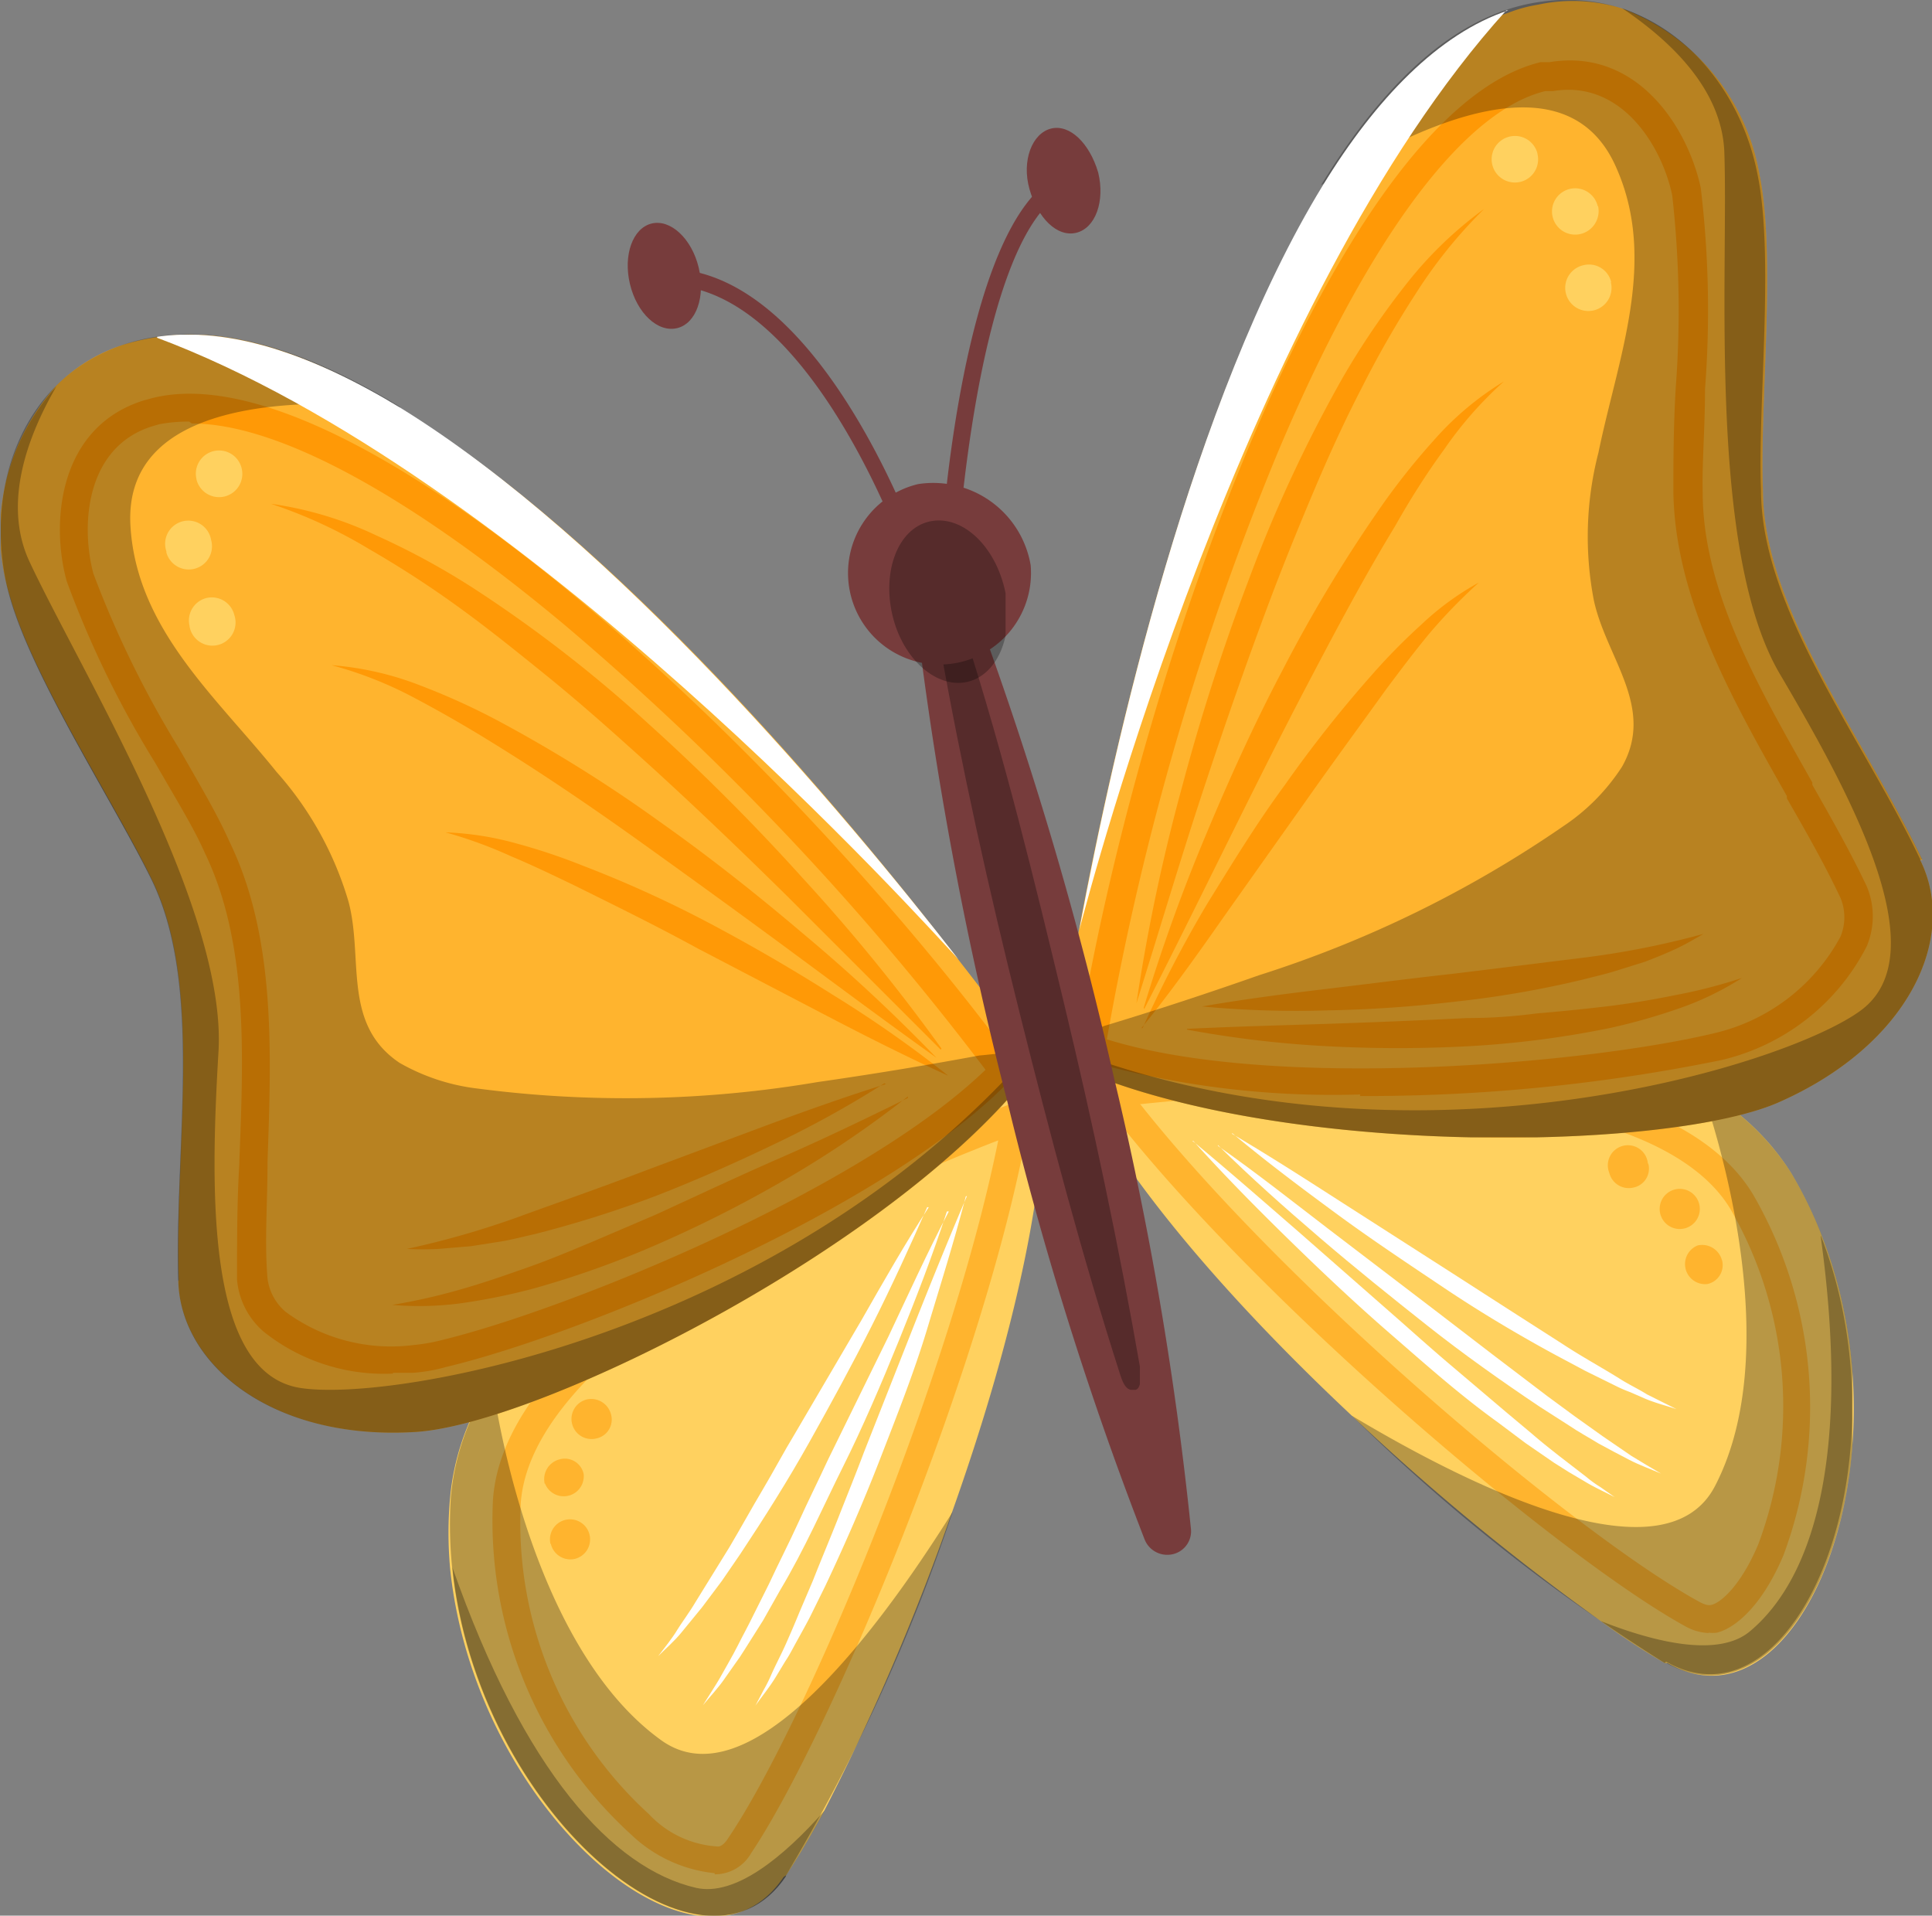 <svg xmlns="http://www.w3.org/2000/svg" xmlns:xlink="http://www.w3.org/1999/xlink" viewBox="0 0 50.05 49.62">
  <rect x="0" y="0" width="50.05" height="49.62" fill="#808080" stroke="none"/>
  <defs>
    <style>
      .cls-1 {
        fill: none;
      }

      .cls-2 {
        clip-path: url(#clip-path);
      }

      .cls-3 {
        fill: #ffd15f;
      }

      .cls-4 {
        fill: #ffb42e;
      }

      .cls-5 {
        opacity: 0.28;
      }

      .cls-6 {
        clip-path: url(#clip-path-3);
      }

      .cls-7 {
        fill: #fff;
      }

      .cls-8 {
        clip-path: url(#clip-path-4);
      }

      .cls-9 {
        fill: #ff9906;
      }

      .cls-10 {
        clip-path: url(#clip-path-5);
      }

      .cls-11 {
        clip-path: url(#clip-path-6);
      }

      .cls-12 {
        clip-path: url(#clip-path-7);
      }

      .cls-13 {
        clip-path: url(#clip-path-8);
      }

      .cls-14 {
        clip-path: url(#clip-path-9);
      }

      .cls-15 {
        clip-path: url(#clip-path-10);
      }

      .cls-16 {
        clip-path: url(#clip-path-11);
      }

      .cls-17 {
        clip-path: url(#clip-path-12);
      }

      .cls-18 {
        fill: #773c3c;
      }

      .cls-19 {
        clip-path: url(#clip-path-13);
      }

      .cls-20 {
        clip-path: url(#clip-path-14);
      }
    </style>
    <clipPath id="clip-path" transform="translate(0.02 -0.01)">
      <rect class="cls-1" width="50.03" height="49.63"/>
    </clipPath>
    <clipPath id="clip-path-3" transform="translate(0.02 -0.01)">
      <rect class="cls-1" x="34.96" y="28.22" width="13.01" height="15.19"/>
    </clipPath>
    <clipPath id="clip-path-4" transform="translate(0.02 -0.01)">
      <rect class="cls-1" x="41.45" y="32.03" width="6.51" height="11.37"/>
    </clipPath>
    <clipPath id="clip-path-5" transform="translate(0.02 -0.01)">
      <rect class="cls-1" x="27.36" width="22.67" height="29.47"/>
    </clipPath>
    <clipPath id="clip-path-6" transform="translate(0.02 -0.01)">
      <rect class="cls-1" x="27.36" y="0.22" width="22.67" height="29.25"/>
    </clipPath>
    <clipPath id="clip-path-7" transform="translate(0.02 -0.01)">
      <rect class="cls-1" x="27.94" y="0.28" width="11.1" height="23.82"/>
    </clipPath>
    <clipPath id="clip-path-8" transform="translate(0.02 -0.01)">
      <rect class="cls-1" x="11.64" y="35.78" width="13.02" height="13.84"/>
    </clipPath>
    <clipPath id="clip-path-9" transform="translate(0.02 -0.01)">
      <rect class="cls-1" x="11.7" y="40.6" width="9.63" height="9.02"/>
    </clipPath>
    <clipPath id="clip-path-10" transform="translate(0.02 -0.01)">
      <rect class="cls-1" y="8.67" width="26.84" height="28.45"/>
    </clipPath>
    <clipPath id="clip-path-11" transform="translate(0.02 -0.01)">
      <rect class="cls-1" y="10.02" width="26.84" height="27.1"/>
    </clipPath>
    <clipPath id="clip-path-12" transform="translate(0.02 -0.01)">
      <rect class="cls-1" x="4.05" y="8.68" width="20.76" height="16.18"/>
    </clipPath>
    <clipPath id="clip-path-13" transform="translate(0.02 -0.01)">
      <rect class="cls-1" x="24.27" y="15.97" width="5.24" height="20.04"/>
    </clipPath>
    <clipPath id="clip-path-14" transform="translate(0.02 -0.01)">
      <rect class="cls-1" x="22.96" y="13.48" width="3.07" height="4.22"/>
    </clipPath>
  </defs>
  <g id="Layer_2" data-name="Layer 2">
    <g id="Layer_1-2" data-name="Layer 1">
      <g id="Group_43742" data-name="Group 43742">
        <g class="cls-2">
          <g id="Group_707" data-name="Group 707">
            <g id="Group_706" data-name="Group 706">
              <g class="cls-2">
                <g id="Group_705" data-name="Group 705">
                  <path id="Path_1373" data-name="Path 1373" class="cls-3" d="M43.11,43.09A17.85,17.85,0,0,1,41.45,42h0A61.12,61.12,0,0,1,35,36.68c-3.37-3.16-6.56-6.84-7.59-9.69,0,0,11.09-1.94,16.65,1.23a6.35,6.35,0,0,1,2.32,2.17,10.81,10.81,0,0,1,.8,1.64c2.3,5.88-.6,13-4,11.06" transform="translate(0.02 -0.01)"/>
                  <path id="Path_1374" data-name="Path 1374" class="cls-4" d="M44.24,42.31a1.35,1.35,0,0,1-.61-.18c-3.27-1.8-11.33-8.61-15.09-13.6l-.37-.5.62-.07c3.25-.38,14.05-1.28,16.61,3a11,11,0,0,1,.78,9.34c-.55,1.3-1.24,1.88-1.72,2h0a.78.78,0,0,1-.22,0M29.51,28.6C33.36,33.47,40.87,39.79,44,41.5c.2.11.28.09.32.08.25-.06.77-.52,1.21-1.57a10.22,10.22,0,0,0-.72-8.68c-1.8-3-9-3.38-15.28-2.72" transform="translate(0.02 -0.01)"/>
                  <g id="Group_671" data-name="Group 671" class="cls-5">
                    <g id="Group_670" data-name="Group 670">
                      <g class="cls-6">
                        <g id="Group_669" data-name="Group 669">
                          <path id="Path_1375" data-name="Path 1375" d="M43.11,43.09A47.65,47.65,0,0,1,35,36.68c3.34,2,8.17,4.28,9.42,1.8,2-3.88-.36-10.26-.36-10.26a6.44,6.44,0,0,1,2.32,2.17c3.65,6.09.53,14.78-3.23,12.7" transform="translate(0.02 -0.01)"/>
                        </g>
                      </g>
                    </g>
                  </g>
                  <path id="Path_1376" data-name="Path 1376" class="cls-7" d="M30.87,29.56c.92.76,1.82,1.55,2.72,2.33l2.69,2.36c.44.39.89.79,1.34,1.17L39,36.59l.68.57c.23.2.46.38.7.57l.7.54a3,3,0,0,0,.36.26l.37.26c-.27-.14-.54-.26-.8-.42l-.39-.23-.38-.24-.74-.51-.72-.54c-1-.72-1.87-1.5-2.77-2.28s-1.77-1.6-2.62-2.43-1.7-1.69-2.5-2.58" transform="translate(0.02 -0.01)"/>
                  <path id="Path_1377" data-name="Path 1377" class="cls-7" d="M31.53,29.69c1,.7,1.92,1.43,2.86,2.15L37.22,34l1.42,1.09,1.42,1.08.72.53.73.52.73.5.38.23.39.23c-.28-.12-.56-.22-.83-.36l-.4-.21-.39-.21c-.26-.16-.52-.3-.77-.47l-.75-.48c-1-.67-2-1.38-2.91-2.1s-1.87-1.49-2.78-2.27-1.8-1.57-2.65-2.41" transform="translate(0.02 -0.01)"/>
                  <path id="Path_1378" data-name="Path 1378" class="cls-7" d="M31.9,29.38c1,.59,1.93,1.19,2.88,1.8L37.62,33l1.43.92,1.42.91c.47.31,1,.6,1.45.88.23.15.49.27.73.42l.38.19.38.19c-.27-.09-.55-.16-.81-.27l-.39-.17a3.52,3.52,0,0,1-.39-.17l-.77-.38-.75-.4c-1-.54-2-1.14-2.91-1.75s-1.89-1.26-2.8-1.93-1.82-1.35-2.69-2.08" transform="translate(0.02 -0.01)"/>
                  <g id="Group_674" data-name="Group 674" class="cls-5">
                    <g id="Group_673" data-name="Group 673">
                      <g class="cls-8">
                        <g id="Group_672" data-name="Group 672">
                          <path id="Path_1379" data-name="Path 1379" d="M43.11,43.09A17.85,17.85,0,0,1,41.45,42c1.5.59,3.08.93,3.87.26,1.7-1.43,2.6-4.69,1.82-10.27,2.3,5.88-.6,13-4,11.06" transform="translate(0.02 -0.01)"/>
                        </g>
                      </g>
                    </g>
                  </g>
                  <path id="Path_1380" data-name="Path 1380" class="cls-4" d="M42.68,30.15a.5.5,0,0,1-.38.62.52.52,0,0,1-.63-.38.52.52,0,1,1,1-.24h0" transform="translate(0.02 -0.01)"/>
                  <path id="Path_1381" data-name="Path 1381" class="cls-4" d="M44,31.2a.52.52,0,1,1-.63-.38.52.52,0,0,1,.63.38h0" transform="translate(0.02 -0.01)"/>
                  <path id="Path_1382" data-name="Path 1382" class="cls-4" d="M44.59,32.65a.5.5,0,0,1-.38.62.52.52,0,0,1-.25-1,.53.53,0,0,1,.63.39h0" transform="translate(0.02 -0.01)"/>
                  <path id="Path_1383" data-name="Path 1383" class="cls-4" d="M49.72,22.28c1,2-.28,4.81-3.7,6.3C43,29.87,32.5,30,27.36,27.44a2.75,2.75,0,0,1,.06-.34s0-.05,0-.09c.08-.52.25-1.54.5-2.85h0s0,0,0,0c.9-4.83,2.93-13.77,6.32-19.28,1.36-2.24,3-3.94,4.79-4.53a3.8,3.8,0,0,1,.8-.22A4.27,4.27,0,0,1,42,.23a5.61,5.61,0,0,1,3.56,4.3c.44,2.14,0,6,.09,8.17,0,3.09,2.62,6.4,4.13,9.59" transform="translate(0.02 -0.01)"/>
                  <path id="Path_1384" data-name="Path 1384" class="cls-9" d="M35.22,28.36a23.23,23.23,0,0,1-7.09-.88l-.29-.1.05-.3c1.55-9.6,6.7-24.18,12-25.46l.23,0c2.3-.38,3.6,1.74,3.92,3.26a26.68,26.68,0,0,1,.11,5.21c0,1-.08,1.95-.06,2.67,0,2.58,1.47,5.09,2.84,7.52l0,.06c.49.86,1,1.76,1.41,2.63a2,2,0,0,1,0,1.55,5.68,5.68,0,0,1-3.77,2.95,45.93,45.93,0,0,1-9.36.93m-6.56-1.47c4.33,1.35,12.48.63,15.75-.16h0a5,5,0,0,0,3.26-2.5,1.31,1.31,0,0,0,0-1c-.4-.85-.9-1.73-1.39-2.58l0-.06c-1.42-2.51-2.89-5.1-2.94-7.86,0-.75,0-1.67.06-2.7a26.62,26.62,0,0,0-.09-5c-.26-1.25-1.3-3-3.09-2.7l-.2,0c-2.13.52-4.6,3.84-6.92,9.34A72.66,72.66,0,0,0,28.66,26.9" transform="translate(0.02 -0.01)"/>
                  <path id="Path_1385" data-name="Path 1385" class="cls-9" d="M29.42,26A47.94,47.94,0,0,1,30.6,20.4,54.43,54.43,0,0,1,32.34,15,36.3,36.3,0,0,1,34.76,9.8a20.27,20.27,0,0,1,1.61-2.38,10.18,10.18,0,0,1,2.06-2,12.39,12.39,0,0,0-1.77,2.19,25.64,25.64,0,0,0-1.4,2.44c-.43.83-.82,1.68-1.19,2.55s-.72,1.73-1.06,2.61c-.67,1.76-1.29,3.54-1.88,5.33S30,24.16,29.42,26" transform="translate(0.02 -0.01)"/>
                  <path id="Path_1386" data-name="Path 1386" class="cls-9" d="M29.61,26.11a45.25,45.25,0,0,1,1.6-4.45c.61-1.46,1.26-2.9,2-4.3a37.13,37.13,0,0,1,2.44-4.07,17.79,17.79,0,0,1,1.47-1.87,7.83,7.83,0,0,1,1.82-1.53,9.86,9.86,0,0,0-1.54,1.75c-.46.63-.88,1.29-1.28,2-.81,1.33-1.54,2.71-2.27,4.1s-1.42,2.78-2.12,4.19-1.39,2.81-2.11,4.22" transform="translate(0.02 -0.01)"/>
                  <path id="Path_1387" data-name="Path 1387" class="cls-9" d="M29.58,26.64a31.87,31.87,0,0,1,1.68-3.23c.62-1,1.27-2.07,2-3.06a32.61,32.61,0,0,1,2.26-2.86,15.92,15.92,0,0,1,1.29-1.31,7.21,7.21,0,0,1,1.48-1.08A14,14,0,0,0,37,16.43c-.38.46-.74.94-1.1,1.42-.72,1-1.41,1.94-2.1,2.92l-2.09,2.95c-.7,1-1.41,2-2.16,2.92" transform="translate(0.02 -0.01)"/>
                  <path id="Path_1388" data-name="Path 1388" class="cls-9" d="M30.73,26.66c1.22-.06,2.43-.09,3.64-.13s2.42-.09,3.62-.15q.9,0,1.8-.12c.6-.05,1.2-.11,1.79-.18s1.19-.17,1.78-.29a13.21,13.21,0,0,0,1.75-.45,7.7,7.7,0,0,1-1.66.8,15.5,15.5,0,0,1-1.77.5,25.14,25.14,0,0,1-3.65.47,34.56,34.56,0,0,1-3.67,0,27.65,27.65,0,0,1-3.63-.43" transform="translate(0.02 -0.01)"/>
                  <path id="Path_1389" data-name="Path 1389" class="cls-9" d="M31.12,26.08c1.09-.19,2.18-.33,3.27-.46s2.17-.27,3.26-.39l3.24-.4a22.07,22.07,0,0,0,3.22-.63c-.24.14-.48.28-.74.4s-.51.22-.77.32l-.8.25c-.26.08-.53.14-.8.21a26,26,0,0,1-3.27.57c-1.1.13-2.2.21-3.3.23a26.09,26.09,0,0,1-3.31-.1" transform="translate(0.02 -0.01)"/>
                  <g id="Group_677" data-name="Group 677" class="cls-5">
                    <g id="Group_676" data-name="Group 676">
                      <g class="cls-10">
                        <g id="Group_675" data-name="Group 675">
                          <path id="Path_1390" data-name="Path 1390" d="M49.72,22.28c1,2-.28,4.81-3.7,6.3C43,29.87,32.5,30,27.36,27.44l.08-.43,1.16-.43c1.36-.41,2.72-.86,4-1.31a29.74,29.74,0,0,0,7.88-3.86,5.31,5.31,0,0,0,1.52-1.54c.87-1.54-.41-2.82-.73-4.31a8.69,8.69,0,0,1,.12-3.83c.5-2.44,1.54-4.95.46-7.38-1.31-3-5.3-1-7.65.46,1.57-2.56,3.42-4.4,5.6-4.74C42.8-.41,45,1.9,45.51,4.53c.44,2.13,0,6,.09,8.17,0,3.09,2.62,6.4,4.13,9.58" transform="translate(0.02 -0.01)"/>
                        </g>
                      </g>
                    </g>
                  </g>
                  <g id="Group_680" data-name="Group 680" class="cls-5">
                    <g id="Group_679" data-name="Group 679">
                      <g class="cls-11">
                        <g id="Group_678" data-name="Group 678">
                          <path id="Path_1391" data-name="Path 1391" d="M49.72,22.28c1,2-.28,4.81-3.7,6.3C43,29.87,32.5,30,27.36,27.44a2.75,2.75,0,0,1,.06-.34c9,3.56,18.8.54,20.77-.92s-.22-5.52-2.1-8.71S44.76,7.07,44.65,3.94C44.58,2.3,43.23,1.05,42,.22a5.63,5.63,0,0,1,3.56,4.31c.44,2.14,0,6,.09,8.17,0,3.09,2.62,6.4,4.13,9.58" transform="translate(0.02 -0.01)"/>
                        </g>
                      </g>
                    </g>
                  </g>
                  <path id="Path_1392" data-name="Path 1392" class="cls-3" d="M39.81,4a.6.6,0,0,1-.44.72.6.6,0,0,1-.29-1.17.6.6,0,0,1,.73.44h0" transform="translate(0.02 -0.01)"/>
                  <path id="Path_1393" data-name="Path 1393" class="cls-3" d="M41.38,5.35a.61.61,0,0,1-.45.72.6.6,0,1,1,.44-.72h0" transform="translate(0.02 -0.01)"/>
                  <path id="Path_1394" data-name="Path 1394" class="cls-3" d="M41.71,7.32A.6.6,0,1,1,41,6.88a.59.59,0,0,1,.72.44h0" transform="translate(0.02 -0.01)"/>
                  <g id="Group_683" data-name="Group 683">
                    <g id="Group_682" data-name="Group 682">
                      <g class="cls-12">
                        <g id="Group_681" data-name="Group 681">
                          <path id="Path_1395" data-name="Path 1395" class="cls-7" d="M39,.28C32.23,7.76,28.23,23,27.94,24.1c.9-4.84,2.93-13.77,6.31-19.29,1.37-2.24,3-3.93,4.8-4.53" transform="translate(0.02 -0.01)"/>
                        </g>
                      </g>
                    </g>
                  </g>
                  <path id="Path_1396" data-name="Path 1396" class="cls-3" d="M20.34,48.59c.36-.54.69-1.11,1-1.69l0,0a60.19,60.19,0,0,0,3.3-7.71c1.55-4.35,2.7-9.08,2.32-12.09,0,0-10.75,3.35-14.25,8.7a6.43,6.43,0,0,0-1.07,3,10.18,10.18,0,0,0,0,1.83c.64,6.28,6.46,11.25,8.64,8" transform="translate(0.02 -0.01)"/>
                  <path id="Path_1397" data-name="Path 1397" class="cls-4" d="M18.49,48.53a3.67,3.67,0,0,1-2.16-1,11,11,0,0,1-3.58-8.66c.33-5,10.34-9.11,13.4-10.26l.59-.22-.1.62c-1.06,6.15-5.12,15.89-7.2,19a1.08,1.08,0,0,1-.94.55m7.31-19c-5.92,2.3-12.11,5.9-12.34,9.4A10.22,10.22,0,0,0,16.79,47a2.65,2.65,0,0,0,1.8.84s.12,0,.25-.21c2-2.95,5.78-12,7-18.08" transform="translate(0.02 -0.01)"/>
                  <g id="Group_686" data-name="Group 686" class="cls-5">
                    <g id="Group_685" data-name="Group 685">
                      <g class="cls-13">
                        <g id="Group_684" data-name="Group 684">
                          <path id="Path_1398" data-name="Path 1398" d="M20.34,48.59a48.36,48.36,0,0,0,4.32-9.42c-2.07,3.3-5.32,7.54-7.56,5.91-3.53-2.55-4.37-9.29-4.37-9.29a6.32,6.32,0,0,0-1.07,3c-.47,7.09,6.28,13.38,8.68,9.82" transform="translate(0.02 -0.01)"/>
                        </g>
                      </g>
                    </g>
                  </g>
                  <path id="Path_1399" data-name="Path 1399" class="cls-7" d="M25,31c-.3,1.16-.66,2.3-1,3.43s-.79,2.26-1.22,3.37-.91,2.21-1.42,3.29l-.4.81c-.14.27-.29.53-.43.79s-.15.26-.23.39l-.23.38c-.16.26-.35.49-.52.73l.21-.4a3.73,3.73,0,0,0,.2-.4c.12-.27.26-.53.38-.8s.24-.55.35-.82l.35-.82c.22-.56.45-1.1.67-1.66s.44-1.1.65-1.66l1.31-3.32c.44-1.11.89-2.22,1.36-3.32" transform="translate(0.02 -0.01)"/>
                  <path id="Path_1400" data-name="Path 1400" class="cls-7" d="M24.51,31.39c-.37,1.14-.8,2.25-1.25,3.36S22.32,37,21.82,38s-1,2.15-1.63,3.2l-.44.78-.48.76c-.08.13-.16.25-.25.37l-.26.37c-.17.25-.38.47-.57.7l.24-.38c.08-.13.16-.25.23-.38s.3-.52.43-.78.28-.53.41-.8l.4-.8c.25-.54.52-1.06.77-1.61s.51-1.07.76-1.61L23,34.62c.51-1.08,1-2.16,1.56-3.23" transform="translate(0.02 -0.01)"/>
                  <path id="Path_1401" data-name="Path 1401" class="cls-7" d="M24,31.28c-.44,1-.93,2.07-1.44,3.08s-1.05,2-1.61,3-1.16,1.95-1.79,2.9l-.48.7-.51.68-.27.33-.27.33c-.18.22-.4.41-.6.61l.26-.34c.08-.11.17-.23.24-.35s.32-.46.46-.7l.89-1.44c.29-.49.57-1,.85-1.47s.56-1,.84-1.46L22.3,34.2c.57-1,1.14-2,1.74-2.92" transform="translate(0.02 -0.01)"/>
                  <g id="Group_689" data-name="Group 689" class="cls-5">
                    <g id="Group_688" data-name="Group 688">
                      <g class="cls-14">
                        <g id="Group_687" data-name="Group 687">
                          <path id="Path_1402" data-name="Path 1402" d="M20.34,48.6c.36-.55.69-1.11,1-1.69-1.07,1.21-2.32,2.23-3.33,2-2.16-.5-4.45-3-6.31-8.3.64,6.28,6.46,11.25,8.64,8" transform="translate(0.02 -0.01)"/>
                        </g>
                      </g>
                    </g>
                  </g>
                  <path id="Path_1403" data-name="Path 1403" class="cls-4" d="M14.8,36.89a.52.52,0,0,0,.63.38.5.5,0,0,0,.38-.62.53.53,0,0,0-.63-.39.52.52,0,0,0-.38.63h0" transform="translate(0.02 -0.01)"/>
                  <path id="Path_1404" data-name="Path 1404" class="cls-4" d="M14.1,38.44a.52.52,0,0,0,1-.25.5.5,0,0,0-.62-.38.53.53,0,0,0-.39.63h0" transform="translate(0.02 -0.01)"/>
                  <path id="Path_1405" data-name="Path 1405" class="cls-4" d="M14.25,40a.52.52,0,0,0,.62.39.52.52,0,1,0-.63-.39h0" transform="translate(0.02 -0.01)"/>
                  <path id="Path_1406" data-name="Path 1406" class="cls-4" d="M4.6,33.19c.06,2.17,2.45,4.15,6.17,3.91,3.26-.22,12.67-4.93,16.08-9.54l-.2-.28s0,0-.06-.07c-.32-.43-.93-1.25-1.75-2.3v0s0,0,0,0c-3-3.9-8.9-10.91-14.43-14.27C8.15,9.22,6,8.44,4.06,8.74a5.71,5.71,0,0,0-.82.18A4.31,4.31,0,0,0,1.44,10a5.64,5.64,0,0,0-1.2,5.46c.59,2.1,2.7,5.33,3.66,7.3,1.37,2.77.6,6.89.71,10.41" transform="translate(0.02 -0.01)"/>
                  <path id="Path_1407" data-name="Path 1407" class="cls-9" d="M10.16,35.59a5,5,0,0,1-3.33-1.07,2,2,0,0,1-.71-1.37c0-1,0-2,.06-3v-.06c.11-2.79.23-5.67-.9-8C5,21.45,4.51,20.66,4,19.77a25.85,25.85,0,0,1-2.29-4.7c-.42-1.5-.23-4,2-4.69l.22-.06C9.21,9,20.46,19.66,26.22,27.49l.18.24-.21.22C23,31.3,15,34.6,11.53,35.42h0a4.19,4.19,0,0,1-.86.15l-.51,0M4.88,10.93A4.13,4.13,0,0,0,4.1,11l-.2.06c-1.71.55-1.83,2.58-1.5,3.81A26.31,26.31,0,0,0,4.62,19.4c.52.91,1,1.72,1.29,2.38,1.22,2.49,1.1,5.46,1,8.34v.06c0,1-.08,2,0,2.94a1.35,1.35,0,0,0,.47.87,4.6,4.6,0,0,0,3.31.86,4.58,4.58,0,0,0,.74-.13c3.26-.79,10.85-3.88,14.08-7a72,72,0,0,0-10.9-11.52c-4.07-3.4-7.45-5.22-9.66-5.22" transform="translate(0.02 -0.01)"/>
                  <path id="Path_1408" data-name="Path 1408" class="cls-9" d="M24.35,27.2q-2-2-4-4c-1.35-1.33-2.71-2.63-4.11-3.88-.7-.63-1.41-1.25-2.14-1.84s-1.46-1.18-2.22-1.73a26.45,26.45,0,0,0-2.36-1.53A12.54,12.54,0,0,0,7,13.06a9.36,9.36,0,0,1,2.73.82,19.22,19.22,0,0,1,2.52,1.37,34.75,34.75,0,0,1,4.52,3.5,54.72,54.72,0,0,1,4,4,47.56,47.56,0,0,1,3.6,4.42" transform="translate(0.02 -0.01)"/>
                  <path id="Path_1409" data-name="Path 1409" class="cls-9" d="M24.24,27.41c-1.29-.92-2.55-1.86-3.81-2.79s-2.53-1.85-3.8-2.76-2.56-1.79-3.89-2.61c-.66-.41-1.34-.8-2-1.15a10.12,10.12,0,0,0-2.17-.86,8,8,0,0,1,2.31.53,17.65,17.65,0,0,1,2.17,1,37.15,37.15,0,0,1,4,2.51c1.29.91,2.53,1.89,3.73,2.91a43.94,43.94,0,0,1,3.46,3.22" transform="translate(0.02 -0.01)"/>
                  <path id="Path_1410" data-name="Path 1410" class="cls-9" d="M24.51,27.86c-1.11-.51-2.18-1.05-3.25-1.61l-3.2-1.67C17,24,15.92,23.47,14.85,22.94c-.54-.26-1.08-.52-1.63-.75a11.53,11.53,0,0,0-1.7-.62,7.85,7.85,0,0,1,1.81.28,15.43,15.43,0,0,1,1.74.58,30.13,30.13,0,0,1,3.32,1.51q1.62.86,3.15,1.83a30.62,30.62,0,0,1,3,2.1" transform="translate(0.02 -0.01)"/>
                  <path id="Path_1411" data-name="Path 1411" class="cls-9" d="M23.5,28.41a27,27,0,0,1-3,2.05,32.34,32.34,0,0,1-3.26,1.68,24.47,24.47,0,0,1-3.45,1.25,16.13,16.13,0,0,1-1.81.37,8.1,8.1,0,0,1-1.84.05,15.59,15.59,0,0,0,1.77-.4c.57-.16,1.14-.36,1.71-.56s1.12-.43,1.67-.66l1.66-.71C18,31,19.1,30.48,20.2,30s2.18-1,3.3-1.55" transform="translate(0.02 -0.01)"/>
                  <path id="Path_1412" data-name="Path 1412" class="cls-9" d="M22.89,28.07a26.35,26.35,0,0,1-2.9,1.6c-1,.48-2,.92-3,1.31a29.09,29.09,0,0,1-3.17,1c-.27.06-.54.13-.81.18l-.83.13-.83.07a7.63,7.63,0,0,1-.83,0,22.62,22.62,0,0,0,3.14-.92c1-.36,2.05-.73,3.07-1.12l3.08-1.15c1-.37,2.06-.75,3.12-1.08" transform="translate(0.02 -0.01)"/>
                  <g id="Group_692" data-name="Group 692" class="cls-5">
                    <g id="Group_691" data-name="Group 691">
                      <g class="cls-15">
                        <g id="Group_690" data-name="Group 690">
                          <path id="Path_1413" data-name="Path 1413" d="M4.6,33.19c.05,2.17,2.44,4.15,6.17,3.91,3.26-.22,12.66-4.93,16.07-9.54l-.26-.35c-.52.07-1.1.13-1.23.14q-2.1.39-4.2.69a29.64,29.64,0,0,1-8.77.17,5.33,5.33,0,0,1-2.05-.67c-1.49-1-.93-2.7-1.32-4.17A8.74,8.74,0,0,0,7.14,20c-1.56-1.94-3.62-3.7-3.78-6.36-.2-3.26,4.25-3.34,7-3.08C7.82,9,5.33,8.24,3.23,8.92c-2.84.92-3.7,4-3,6.55.59,2.1,2.7,5.34,3.66,7.3,1.37,2.77.6,6.9.71,10.42" transform="translate(0.02 -0.01)"/>
                        </g>
                      </g>
                    </g>
                  </g>
                  <g id="Group_695" data-name="Group 695" class="cls-5">
                    <g id="Group_694" data-name="Group 694">
                      <g class="cls-16">
                        <g id="Group_693" data-name="Group 693">
                          <path id="Path_1414" data-name="Path 1414" d="M4.6,33.2c.06,2.17,2.45,4.14,6.17,3.9,3.26-.22,12.67-4.93,16.08-9.54l-.2-.28c-6.43,7.3-16.49,9.07-18.9,8.68s-2.33-5-2.11-8.71S2.07,17.39.74,14.55c-.69-1.49-.06-3.22.7-4.53a5.6,5.6,0,0,0-1.2,5.45c.59,2.1,2.69,5.34,3.66,7.3,1.37,2.77.6,6.9.7,10.42" transform="translate(0.02 -0.01)"/>
                        </g>
                      </g>
                    </g>
                  </g>
                  <path id="Path_1415" data-name="Path 1415" class="cls-3" d="M5.07,12.43a.6.6,0,1,0,1.17-.29.6.6,0,0,0-1.17.28h0" transform="translate(0.02 -0.01)"/>
                  <path id="Path_1416" data-name="Path 1416" class="cls-3" d="M4.29,14.32A.6.6,0,1,0,5.45,14a.6.6,0,1,0-1.16.29h0" transform="translate(0.02 -0.01)"/>
                  <path id="Path_1417" data-name="Path 1417" class="cls-3" d="M4.89,16.23a.6.6,0,1,0,1.16-.29.6.6,0,0,0-.72-.44.6.6,0,0,0-.44.72h0" transform="translate(0.02 -0.01)"/>
                  <g id="Group_698" data-name="Group 698">
                    <g id="Group_697" data-name="Group 697">
                      <g class="cls-17">
                        <g id="Group_696" data-name="Group 696">
                          <path id="Path_1418" data-name="Path 1418" class="cls-7" d="M4,8.74C13.52,12.28,24,24,24.81,24.86,21.8,21,15.9,14,10.38,10.59,8.13,9.22,5.94,8.44,4,8.74" transform="translate(0.02 -0.01)"/>
                        </g>
                      </g>
                    </g>
                  </g>
                  <path id="Path_1419" data-name="Path 1419" class="cls-18" d="M24.52,15h0a.21.21,0,0,1-.2-.23c0-.37.5-9,3.11-10.23a.22.22,0,0,1,.29.11.22.22,0,0,1-.1.29c-2.38,1.1-2.87,9.77-2.87,9.85a.22.22,0,0,1-.22.21" transform="translate(0.02 -0.01)"/>
                  <path id="Path_1420" data-name="Path 1420" class="cls-18" d="M28.43,4.48c.18.74-.07,1.44-.57,1.56s-1-.39-1.21-1.13.07-1.45.56-1.57,1,.39,1.22,1.14" transform="translate(0.02 -0.01)"/>
                  <path id="Path_1421" data-name="Path 1421" class="cls-18" d="M23.7,14.77a.21.21,0,0,1-.2-.14c0-.08-2.5-7.23-6.23-7.23h0A.23.23,0,0,1,17,7.17a.22.22,0,0,1,.21-.2h.05c4,0,6.52,7.21,6.63,7.52a.22.22,0,0,1-.14.27H23.7" transform="translate(0.02 -0.01)"/>
                  <path id="Path_1422" data-name="Path 1422" class="cls-18" d="M16.3,7.37c.18.75.72,1.26,1.22,1.14s.74-.82.56-1.57-.73-1.26-1.22-1.14-.74.82-.56,1.57" transform="translate(0.02 -0.01)"/>
                  <path id="Path_1423" data-name="Path 1423" class="cls-18" d="M25.51,16.51a95.61,95.61,0,0,1,3.32,11.38,89.4,89.4,0,0,1,2,11.7.61.61,0,0,1-.54.69.63.63,0,0,1-.66-.4,89.47,89.47,0,0,1-3.55-11.32,96,96,0,0,1-2.25-11.64.86.86,0,0,1,1.66-.4" transform="translate(0.02 -0.01)"/>
                  <g id="Group_701" data-name="Group 701" class="cls-5">
                    <g id="Group_700" data-name="Group 700">
                      <g class="cls-19">
                        <g id="Group_699" data-name="Group 699">
                          <path id="Path_1424" data-name="Path 1424" d="M25,16.5c1,3.12,1.77,6.28,2.53,9.44s1.44,6.36,2,9.58c0,.28,0,.5-.19.5s-.26-.17-.33-.37c-1-3.11-1.83-6.26-2.62-9.42s-1.5-6.34-2.07-9.56c-.07-.38.05-.7.25-.7s.37.22.46.53" transform="translate(0.02 -0.01)"/>
                        </g>
                      </g>
                    </g>
                  </g>
                  <path id="Path_1425" data-name="Path 1425" class="cls-18" d="M26.68,14.65a2.37,2.37,0,1,1-2.92-2.1,2.56,2.56,0,0,1,2.92,2.1" transform="translate(0.02 -0.01)"/>
                  <g id="Group_704" data-name="Group 704" class="cls-5">
                    <g id="Group_703" data-name="Group 703">
                      <g class="cls-20">
                        <g id="Group_702" data-name="Group 702">
                          <path id="Path_1426" data-name="Path 1426" d="M26,15.24c.28,1.15-.15,2.24-.95,2.43s-1.68-.58-1.95-1.72.14-2.24.95-2.43,1.67.57,1.95,1.72" transform="translate(0.02 -0.01)"/>
                        </g>
                      </g>
                    </g>
                  </g>
                </g>
              </g>
            </g>
          </g>
        </g>
      </g>
    </g>
  </g>
</svg>
